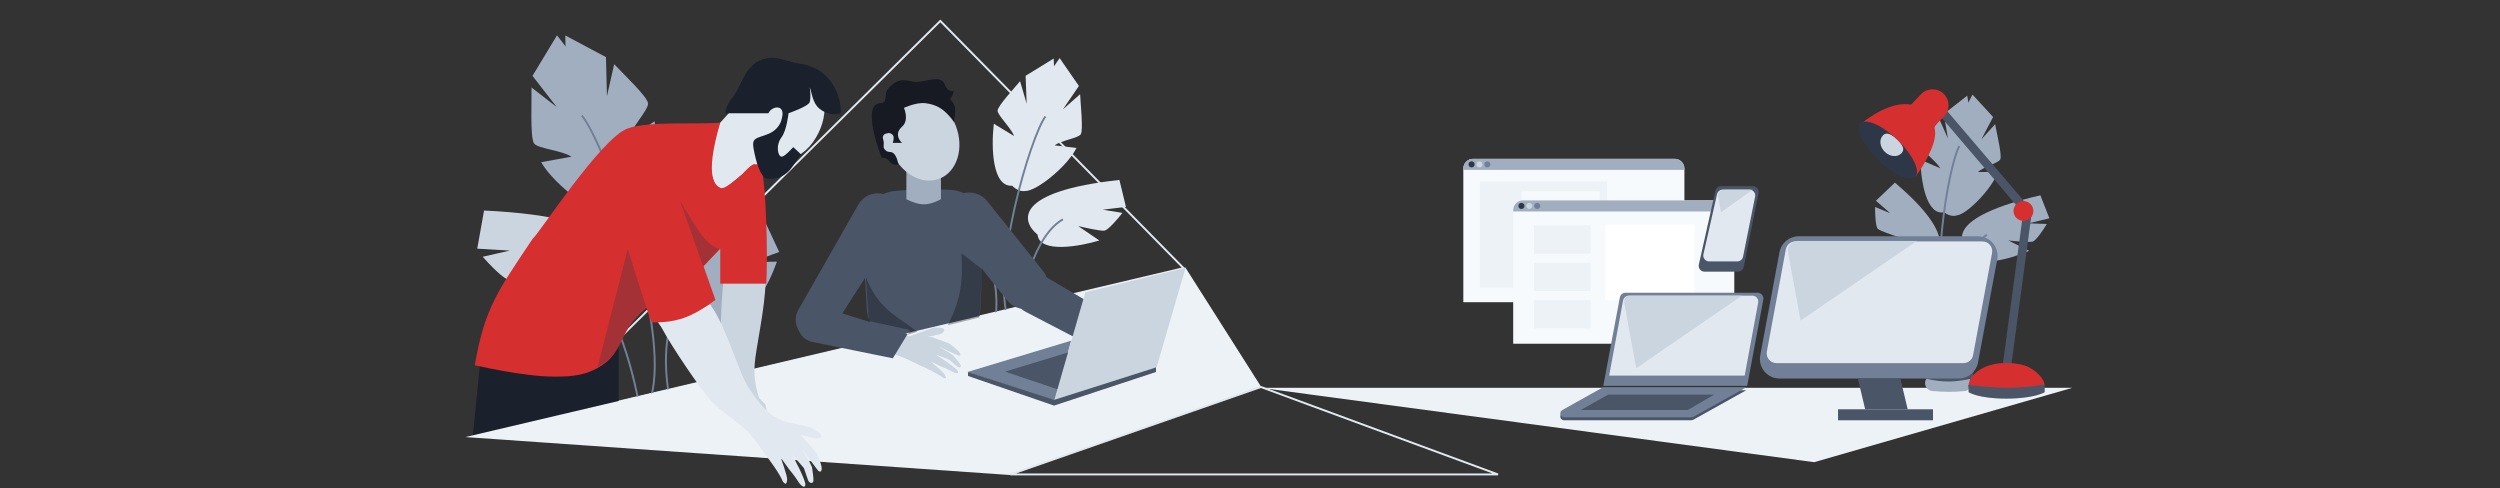 <svg width="1280" height="250" viewBox="0 0 1280 250" fill="none" xmlns="http://www.w3.org/2000/svg">
<rect x="0" y="0" width="1280" height="250" fill="#333333" stroke="none"/>
<g clip-path="url(#clip0_11441_96883)">
<path d="M605.984 137.291L274.252 215.647L481.441 10.717L605.984 137.291Z" stroke="#E2E8F0"/>
<path d="M749.224 86.326C749.224 83.565 751.462 81.326 754.224 81.326H857.416C860.177 81.326 862.416 83.565 862.416 86.326V154.724H749.224V86.326Z" fill="#F7FAFC"/>
<path d="M749.224 86.326C749.224 83.565 751.462 81.326 754.224 81.326H857.416C860.177 81.326 862.416 83.565 862.416 86.326V86.981H749.224V86.326Z" fill="#A0AEC0"/>
<circle cx="753.435" cy="84.154" r="1.558" fill="#2D3748"/>
<circle cx="757.474" cy="84.154" r="1.558" fill="#CBD5E0"/>
<circle cx="761.513" cy="84.154" r="1.558" fill="#718096"/>
<rect x="792.526" y="99.83" width="30.13" height="21.004" fill="#F7FAFC"/>
<rect x="757.735" y="92.818" width="65.107" height="54.478" fill="#EDF2F7"/>
<rect x="827.3" y="112.562" width="29" height="14.502" fill="#EDF2F7"/>
<rect x="779.011" y="97.926" width="40" height="14.471" fill="#F7FAFC"/>
<rect x="827.3" y="132.643" width="29" height="14.502" fill="#EDF2F7"/>
<path d="M774.755 107.605C774.755 104.844 776.994 102.605 779.755 102.605H882.947C885.709 102.605 887.947 104.844 887.947 107.605V176.003H774.755V107.605Z" fill="#F7FAFC"/>
<path d="M774.755 107.605C774.755 104.844 776.994 102.605 779.755 102.605H882.947C885.709 102.605 887.947 104.844 887.947 107.605V108.26H774.755V107.605Z" fill="#A0AEC0"/>
<circle cx="778.967" cy="105.433" r="1.558" fill="#2D3748"/>
<circle cx="783.006" cy="105.433" r="1.558" fill="#CBD5E0"/>
<circle cx="787.044" cy="105.433" r="1.558" fill="#718096"/>
<rect x="818.059" y="121.109" width="30.13" height="21.004" fill="#F7FAFC"/>
<rect x="785.394" y="115.375" width="29" height="14.502" fill="#EDF2F7"/>
<path d="M821.99 114.949H867.522V153.68H821.99V114.949Z" fill="white"/>
<rect x="785.394" y="153.68" width="29" height="14.502" fill="#EDF2F7"/>
<rect x="785.394" y="134.525" width="29" height="14.502" fill="#EDF2F7"/>
<rect x="852.832" y="153.922" width="29" height="14.502" fill="#EDF2F7"/>
<path d="M1061 198.568H645.4L928.86 236.634L1061 198.568Z" fill="#EDF2F7"/>
<path d="M573.138 92.134C519.173 97.997 522.708 113.242 531.222 120.132C532.26 129.864 552.756 126.186 562.874 123.13L552.026 115.736C555.66 116.622 563.427 118.333 565.42 118.091C567.413 117.849 572.42 111.929 574.674 109L564.621 107.359L576.489 105.916L573.138 92.134Z" fill="#E2E8F0"/>
<path d="M539.505 29.961C542.606 94.834 526.695 103.75 518.231 95.083C508.124 95.809 507.414 75.911 508.829 63.356L519.215 69.646C517.699 65.533 510.859 59.113 510.77 56.713C510.682 54.312 519.667 44.81 522.277 41.562L525.644 53.099L525.118 38.801L539.505 29.961Z" fill="#E2E8F0"/>
<path d="M542.532 29.741C504.832 83.632 524.32 95.631 524.321 95.629C523.246 103.178 545.372 87.487 551.165 75.748L539.982 74.424C543.357 71.865 551.964 70.774 553.339 68.763C554.714 66.751 553.192 52.729 553.016 48.235L544.21 55.991L552.401 44.011L542.532 29.741Z" fill="#E2E8F0"/>
<path d="M471.717 99.879C518.455 113.146 512.497 128.713 503.676 134.839C500.952 144.936 483.47 138.371 475.07 133.827L486.054 127.478C482.669 127.931 475.468 128.709 473.747 128.192C472.026 127.675 468.686 120.791 467.231 117.414L476.444 117.011L466.194 113.932L471.717 99.879Z" fill="#E2E8F0"/>
<path d="M516.404 164.413C507.165 138.798 527.746 69.609 535.263 59.633" stroke="#718096"/>
<path d="M521.019 165.16C523.038 149.128 529.565 120.726 544.192 112.308" stroke="#718096"/>
<path d="M509.708 163.583C510.89 153.009 510.495 134.459 499.702 127.878" stroke="#718096"/>
<path d="M247.837 107.792C323.645 111.333 320.022 132.911 308.735 143.257C308.122 156.927 279.205 153.556 264.824 150.163L279.327 138.912C274.331 140.46 263.639 143.516 260.838 143.349C258.037 143.183 250.541 135.353 247.143 131.459L261.031 128.305L244.346 127.312L247.837 107.792Z" fill="#CBD5E0"/>
<path d="M289.426 18.143C290.674 108.935 313.642 120.009 324.709 107.187C338.875 107.331 338.156 79.504 335.102 62.106L321.15 71.776C322.912 65.907 331.905 56.36 331.822 53.003C331.738 49.646 318.385 37.159 314.463 32.85L310.756 49.239L310.261 29.243L289.426 18.143Z" fill="#A0AEC0"/>
<path d="M285.181 18.094C342.42 90.053 316.257 108.473 316.257 108.469C318.405 118.911 286.181 98.918 277.089 83.035L292.579 80.227C287.651 76.946 275.547 76.163 273.455 73.475C271.363 70.786 272.282 51.089 272.142 44.803L285.096 54.868L272.637 38.856L285.181 18.094Z" fill="#A0AEC0"/>
<path d="M390.028 109.878C325.949 132.41 335.601 153.621 348.437 161.41C353.105 175.266 376.936 164.602 388.267 157.538L372.394 149.623C377.157 149.965 387.271 150.431 389.628 149.562C391.986 148.692 396.055 138.799 397.796 133.961L384.905 134.191L398.943 129.014L390.028 109.878Z" fill="#A0AEC0"/>
<path d="M333.219 203.775C343.909 167.237 309.243 72.458 297.896 59.183" stroke="#718096"/>
<path d="M326.843 205.213C322.648 183.016 311.098 143.944 289.965 133.455" stroke="#718096"/>
<path d="M342.49 202.039C339.932 187.386 338.89 161.467 353.384 151.355" stroke="#718096"/>
<path d="M316.723 227.651V176.9L245.666 187.345L242.119 222.814L316.723 227.651Z" fill="#1A202C"/>
<path d="M503.887 117.053C504.37 106.925 497.2 97.895 487.081 97.234C477.604 96.616 468.089 96.791 458.095 97.765C448.006 98.749 440.928 107.832 441.508 117.953L443.819 158.286C444.323 167.083 450.499 174.712 459.209 176.047C469.32 177.598 477.579 177.574 486.747 176.16C495.433 174.82 501.498 167.105 501.917 158.326L503.887 117.053Z" fill="#4A5568"/>
<path d="M459.325 116.716C460.876 114.299 461.466 111.395 460.982 108.57C459.145 97.871 444.811 95.385 439.426 104.832L408.665 158.798C406.852 161.978 406.944 165.89 408.904 168.98C412.809 175.136 421.835 175.155 425.773 169.017L459.325 116.716Z" fill="#4A5568"/>
<path d="M481.766 82.623H464.062V102.022C470.977 105.38 474.851 105.571 481.766 102.022V82.623Z" fill="#A0AEC0"/>
<ellipse rx="17.716" ry="22.347" transform="matrix(-0.933 0.36 0.364 0.931 472.803 70.702)" fill="#CBD5E0"/>
<path d="M450.16 75.004C451.241 77.772 453.899 79.329 456.096 78.481C458.294 77.633 459.199 74.703 458.118 71.935C457.037 69.167 454.379 67.611 452.181 68.459C449.984 69.306 449.078 72.237 450.16 75.004Z" fill="#CBD5E0"/>
<path d="M461.849 64.862C465.662 61.479 462.82 55.221 462.82 55.221C462.82 55.221 469.166 52.225 473.935 52.852C479.453 53.579 482.71 55.614 486.363 59.788C488.338 62.044 488.3 62.533 488.3 62.533C488.3 62.533 489.562 57.232 488.842 54.671C488.184 52.33 486.363 50.604 486.363 50.604C487.599 49.93 488.3 46.537 488.3 46.537C488.3 46.537 485.318 47.622 483.692 43.284C481.454 37.316 472.825 43.179 466.615 41.657C459.976 40.031 458.141 41.993 454.688 45.453C452.394 47.751 454.688 52.852 450.893 52.852C440.338 52.852 451.465 80.932 451.465 80.932C451.465 80.932 453.507 80.086 455.38 82.623C457.252 85.16 459.976 84.146 459.976 84.146C459.976 84.146 459.183 79.344 457.082 78.225C455.5 77.383 454.842 78.234 453.507 77.041C452.025 75.716 452.486 75.132 452.486 73.151C452.486 71.565 451.426 70.276 452.486 69.091C453.678 67.758 455.89 67.758 457.082 69.091C458.142 70.276 457.082 73.151 457.082 73.151H461.849C460.26 71.797 458.036 68.245 461.849 64.862Z" fill="#171923"/>
<path d="M606.931 136.99L238.25 223.782L517.025 243.202L645.585 197.853L606.931 136.99Z" fill="#EDF2F7"/>
<path d="M391.913 144.409L370.705 138.088L370.591 142.74C369.12 153.536 368.593 175.942 369.19 182.279C369.786 188.616 371.825 193.504 370.45 195.591L392.739 211.301L391.913 207.169L388.627 203.67C387.206 199.02 385.907 194.061 386.4 186.422C386.9 178.694 391.881 157.107 391.913 144.409Z" fill="#CBD5E0"/>
<path d="M460.954 182.436L452.05 179.582L456.268 168.873L465.485 172.241L478.063 167.702C479.855 167.621 483.446 167.741 483.477 168.873C483.508 170.005 481.889 171.208 480.409 171.299L474.737 172.505L476.83 172.505L485.879 175.785C485.879 175.785 490.498 179.037 491.404 180.697C492.274 182.29 491.044 182.136 490.651 182.007L480.409 177.376L485.879 180.485L488.09 182.051C488.981 183.12 491.241 185.777 491.785 186.772C492.328 187.768 491.515 188.675 490.087 187.699L485.879 184.067L479.071 181.505L484.711 185.252C486.003 186.161 488.839 188.238 489.843 189.269C490.847 190.3 491.186 191.863 488.082 190.551C484.488 188.565 482.216 187.799 481.982 187.699C481.73 187.592 476.591 185.126 476.591 185.126C476.591 185.126 482.978 190.484 483.703 191.811C484.428 193.138 484.92 194.343 482.857 193.405C479.936 191.083 472.669 187.797 472.322 187.699C471.975 187.602 464.507 183.786 460.954 182.436Z" fill="#CBD5E0"/>
<path d="M457.126 183.45L464.716 170.979L420.518 157.062C414.525 155.175 408.423 159.645 408.415 165.928C408.41 170.358 411.528 174.179 415.869 175.062L457.126 183.45Z" fill="#4A5568"/>
<path d="M548.611 171.858C553.34 174.317 559.158 172.474 561.608 167.74C563.967 163.182 562.349 157.567 557.925 154.963L535.15 141.556C530.06 138.56 523.508 140.431 520.768 145.663C518.109 150.74 520.082 157.02 525.168 159.665L548.611 171.858Z" fill="#4A5568"/>
<rect width="23.727" height="69.863" rx="11.864" transform="matrix(-0.785 0.619 0.624 0.781 498.105 93.787)" fill="#4A5568"/>
<path d="M363.652 155.934L335.663 163.264L338.652 167.608C344.449 178.468 358.87 199.374 363.652 204.804C368.435 210.234 372.682 211.902 377.273 216.207L388.178 218.231L402.239 216.207L395.717 212.949C391.279 209.601 387.293 204.804 382.674 197.474C378 190.057 372.076 167.608 363.652 155.934Z" fill="#E2E8F0"/>
<path d="M376.037 54.736L386.378 84.017L368.447 98.928C361.729 87.118 361.874 79.215 368.447 63.141L376.037 54.736Z" fill="#E2E8F0"/>
<path d="M321.322 65.787C307.769 70.667 275.728 120.041 272.746 122.21C255.08 148.68 248.16 157.521 243.087 186.975C243.087 186.975 267.678 192.827 283.708 192.827C293.058 192.827 300.22 192.297 308.311 186.975C318.078 180.55 317.72 171.158 325.659 162.575C336.802 150.529 359.271 137.361 359.271 137.361L368.759 127.33V145.224H392.341C393.245 129.228 392.07 93.224 389.902 86.934C387.733 80.644 383.667 85.307 379.872 89.374C375.264 93.169 370.656 97.236 368.759 96.152C366.92 95.101 360.084 92.356 368.759 62.805C357.464 63.799 332.165 61.883 321.322 65.787Z" fill="#D62F2F"/>
<path d="M312.837 106.272C310.34 84.549 335.287 80.555 345.558 94.731L366.306 153.572C353.569 162.834 346.404 165.118 333.585 165.114L312.837 106.272Z" fill="#D62F2F"/>
<path d="M416.152 72.901C407.344 85.048 390.715 85.372 380.226 83.203C370.305 76.007 371.418 58.989 380.226 46.842C389.033 34.695 404.216 30.681 414.136 37.877C424.057 45.073 424.959 60.754 416.152 72.901Z" fill="#E2E8F0"/>
<path d="M377.975 57.982H371.47C371.47 57.982 370.837 55.18 375.265 49.577C379.692 43.974 381.142 33.892 389.902 30.599C397.377 27.79 402.321 31.693 410.232 32.768C420.262 34.131 427.773 41.668 430.02 52.288C430.483 54.474 430.562 57.982 430.562 57.982C427.129 58.976 423.282 58.692 419.449 55.542C415.861 52.594 415.473 46.505 414.569 44.697C414.84 46.324 415.22 50.12 414.569 52.288C413.919 54.457 403.727 57.982 403.727 57.982C403.727 57.982 402.805 66.712 400.203 70.182C396.95 74.52 398.305 80.213 400.203 80.213C401.721 80.213 404.811 76.695 406.166 75.34L410.232 79.135C405.986 83.202 404.811 91.6 393.426 91.6C389.28 91.6 386.921 82.111 385.836 76.147C384.752 70.182 387.463 70.995 393.426 68.555C398.197 66.603 399.932 62.681 400.203 60.964C402.588 52.939 395.053 54.193 393.426 57.982H377.975Z" fill="#1A202C"/>
<path d="M383.376 221.28L372.675 212.459L384.51 204.362L396.611 214.638L414.987 218.803C417.168 219.934 421.321 222.47 420.482 223.567C419.644 224.665 416.801 224.718 414.981 223.806L409.819 222.54L417.98 231.762C417.98 231.762 420.927 237.971 420.716 240.162C420.513 242.264 419.178 241.288 418.813 240.899L410.284 229.587L414.347 236.234L415.752 239.215C415.978 240.833 416.597 244.884 416.47 246.197C416.344 247.511 414.681 247.825 413.748 245.935L411.579 239.641L405.512 232.613L409.283 239.981C410.108 241.717 411.856 245.605 412.246 247.263C412.636 248.921 411.828 250.636 409.173 247.294C406.459 242.982 404.366 240.721 404.167 240.469C403.951 240.196 399.782 234.384 399.782 234.384C399.782 234.384 403.192 243.789 403.023 245.54C402.854 247.291 402.505 248.77 400.792 246.487C399.133 242.308 393.081 234.281 392.746 233.954C392.412 233.627 386.533 224.96 383.376 221.28Z" fill="#E2E8F0"/>
<path d="M548.416 174.42L495.347 190.46L539.96 205.334L548.416 174.42Z" fill="#718096"/>
<path d="M551.333 179.086L514.593 190.284L545.479 200.668L551.333 179.086Z" fill="#4A5568"/>
<path d="M607.026 137.09L555.706 149.63L539.669 205.334L592.155 188.127L607.026 137.09Z" fill="#CBD5E0"/>
<path d="M539.669 204.751L495.638 190.46V192.502L539.669 207.667L591.863 190.46V188.127L539.669 204.751Z" fill="#4A5568"/>
<path d="M766.972 242.915H517.312L645.585 198.141L766.972 242.915Z" stroke="#E2E8F0"/>
<path d="M1008.34 193.782C1010.38 196.211 1008.96 199.944 1005.8 200.24C1000.14 200.769 995.28 200.759 989.226 200.172C986.127 199.871 984.588 196.326 986.383 193.782L1008.34 193.782Z" fill="#A0AEC0"/>
<path d="M980.267 168.787C993.539 171.809 1000.97 171.663 1014.25 168.787L1009.88 193.778C1000.35 195.775 995.012 195.932 985.485 193.778L980.267 168.787Z" fill="#4A5568"/>
<path d="M980.267 168.788C985.525 170.55 999.66 173.018 1014.13 168.788C1008.83 167.635 994.635 166.02 980.267 168.788Z" fill="#1A202C"/>
<path d="M1044.68 99.997C996.594 111.147 1001.52 124.18 1010 129.303C1012.04 137.758 1030.14 132.245 1038.94 128.432L1028.29 123.124C1031.68 123.501 1038.89 124.146 1040.66 123.711C1042.44 123.277 1046.29 117.509 1047.99 114.679L1038.72 114.349L1049.28 111.762L1044.68 99.997Z" fill="#A0AEC0"/>
<path d="M1007.22 48.975C1017.41 105.76 1004.05 115.377 995.413 108.684C986.364 110.444 983.458 93.001 983.308 81.787L993.408 86.174C991.57 82.721 984.66 77.826 984.307 75.722C983.954 73.618 990.99 64.253 992.979 61.103L997.334 70.889L995.232 58.357L1007.22 48.975Z" fill="#A0AEC0"/>
<path d="M1009.93 48.444C982.005 100.085 1000.98 108.489 1000.98 108.487C1000.87 115.255 1019.07 98.982 1022.97 88.002L1012.72 88.077C1015.47 85.449 1023.13 83.533 1024.14 81.609C1025.15 79.685 1022.18 67.506 1021.51 63.568L1014.44 71.375L1020.47 59.917L1009.93 48.444Z" fill="#A0AEC0"/>
<path d="M970.197 93.521C1003.94 122.101 993.299 132.409 983.76 133.99C977.799 141.112 965.767 129.127 960.495 122.244L971.903 121.308C968.94 120.381 962.705 118.259 961.473 117.184C960.241 116.108 960.01 109.267 960.048 105.981L967.809 109.176L960.471 102.771L970.197 93.521Z" fill="#A0AEC0"/>
<path d="M998.102 169.132C986.84 147.6 997.562 84.387 1003.22 74.768" stroke="#718096"/>
<path d="M1002.36 169.277C1002.36 154.935 1005.02 129.199 1017.28 120.164" stroke="#718096"/>
<path d="M991.959 169.143C991.824 159.7 989.356 143.409 978.856 138.81" stroke="#718096"/>
<path d="M348.129 102.643C357.114 118.182 361.962 125.833 368.469 127.504L359.969 136.297L348.129 102.643Z" fill="#2D3748" fill-opacity="0.3"/>
<path d="M321.413 127.504L330.824 157.217C330.561 157.187 323.006 162.575 316.256 178.306C312.72 183.763 309.826 185.689 305.969 187.937L321.413 127.504Z" fill="#2D3748" fill-opacity="0.3"/>
<path d="M492.309 129.746L502.959 137.95L501.437 162.561L485.311 166.511C491.166 154.499 493.186 146.813 492.309 129.746Z" fill="black" fill-opacity="0.3"/>
<path d="M469.758 169.821C457.382 160.818 449.688 157.638 443.287 141.926L444.808 164.364L465.802 168.912L464.889 171.338L469.758 169.821Z" fill="black" fill-opacity="0.3"/>
<path d="M911.09 129.149C911.973 124.415 916.105 120.982 920.92 120.982H1012.75C1019.01 120.982 1023.73 126.665 1022.58 132.816L1012.73 185.629C1011.84 190.363 1007.71 193.795 1002.9 193.795H911.068C904.81 193.795 900.09 188.112 901.238 181.961L911.09 129.149Z" fill="#718096"/>
<path d="M914.342 127.697C914.781 125.328 916.848 123.609 919.258 123.609H1015.02C1018.15 123.609 1020.51 126.447 1019.94 129.522L1010.23 181.825C1009.79 184.194 1007.72 185.913 1005.31 185.913H909.549C906.422 185.913 904.062 183.075 904.633 180L914.342 127.697Z" fill="#E2E8F0"/>
<path d="M829.352 152.329C829.618 150.91 830.857 149.881 832.301 149.881H899.863C901.741 149.881 903.157 151.587 902.812 153.433L894.556 197.547H820.89L829.352 152.329Z" fill="#718096"/>
<path d="M867.182 214.806C866.735 215.055 866.232 215.186 865.721 215.186H800.862C798.8 215.186 798.087 212.443 799.887 211.439L820.761 199.797H894.092L867.182 214.806Z" fill="#4A5568"/>
<path d="M867.182 213.304C866.735 213.553 866.232 213.684 865.721 213.684H800.862C798.8 213.684 798.087 210.941 799.887 209.937L820.761 198.295H894.092L867.182 213.304Z" fill="#718096"/>
<path d="M864.119 209.932H809.312L823.353 202.05H877.633L864.119 209.932Z" fill="#4A5568"/>
<path d="M831.014 153.835C831.277 152.413 832.518 151.381 833.964 151.381H897.243C899.118 151.381 900.534 153.083 900.192 154.927L893.274 192.291H823.894L831.014 153.835Z" fill="#E2E8F0"/>
<path d="M878.279 97.677C878.586 96.308 879.802 95.334 881.206 95.334H897.43C899.324 95.334 900.744 97.068 900.371 98.925L892.78 136.697C892.499 138.098 891.268 139.106 889.839 139.106H872.734C870.813 139.106 869.387 137.325 869.807 135.45L878.279 97.677Z" fill="#4A5568"/>
<path d="M879.13 99.421C879.44 98.054 880.654 97.084 882.056 97.084H895.678C897.573 97.084 898.993 98.818 898.62 100.675L892.438 131.444C892.156 132.845 890.925 133.853 889.496 133.853H875.078C873.153 133.853 871.727 132.066 872.152 130.189L879.13 99.421Z" fill="#E2E8F0"/>
<path d="M951.211 193.793H972.984L976.737 209.556H954.965L951.211 193.793Z" fill="#4A5568"/>
<path d="M941.075 209.557H989.688V215.186H941.075V209.557Z" fill="#4A5568"/>
<path d="M921.881 164.169L981.437 123.355H920.414C917.292 123.355 914.934 126.184 915.495 129.255L921.881 164.169Z" fill="#CBD5E0"/>
<path d="M837.732 188.536L891.874 151.377H834.543C832.671 151.377 831.256 153.074 831.592 154.916L837.732 188.536Z" fill="#CBD5E0"/>
<path d="M881.114 108.734L897.356 97.16H882.652C880.787 97.16 879.374 98.843 879.697 100.68L881.114 108.734Z" fill="#CBD5E0"/>
<rect width="4.354" height="69.312" transform="matrix(-0.762 0.648 0.649 0.761 995.595 55.273)" fill="#4A5568"/>
<rect width="4.356" height="86.321" transform="matrix(-0.991 -0.133 -0.133 0.991 1040.59 106.422)" fill="#4A5568"/>
<path d="M995.412 59.504C998.518 56.231 998.379 51.064 995.101 47.963C991.824 44.861 986.649 45 983.543 48.273L973.518 58.837L985.387 70.068L995.412 59.504Z" fill="#D62F2F"/>
<path d="M990.72 69.721C991.629 62.183 985.543 52.904 974.75 53.318C963.956 53.732 952.996 63.263 952.996 63.263C968.468 71.236 974.211 77.214 980.774 90.462C980.774 90.462 989.657 78.542 990.72 69.721Z" fill="#D62F2F"/>
<path d="M1038.91 188.08C1034.13 185.56 1023.2 184.66 1015.96 188.08C1008.72 191.5 1007.92 195.667 1007.92 197.682C1007.92 199.697 1045.97 198.595 1046.66 197.265C1047.35 195.935 1044.52 191.028 1038.91 188.08Z" fill="#D62F2F"/>
<ellipse rx="7.148" ry="19.551" transform="matrix(-0.698 0.716 0.717 0.697 966.628 76.826)" fill="#2D3748"/>
<path d="M965.04 77.759C967.65 80.298 971.439 80.64 973.504 78.524C975.569 76.408 974.039 74.163 971.43 71.625C968.82 69.086 966.12 67.214 964.054 69.33C961.989 71.447 962.431 75.221 965.04 77.759Z" fill="#CBD5E0"/>
<ellipse rx="5.083" ry="5.075" transform="matrix(-1 0 0 1 1036 108.019)" fill="#D62F2F"/>
<path d="M1046.89 196.807C1033.17 199.318 1022.88 198.861 1007.79 197.035L1007.92 200.823C1007.92 200.823 1012.82 204.112 1027.23 204.112C1041.63 204.112 1046.89 200.823 1046.89 200.823V196.807Z" fill="#4A5568"/>
</g>
<defs>
<clipPath id="clip0_11441_96883">
<rect width="1280" height="250" fill="white"/>
</clipPath>
</defs>
</svg>
